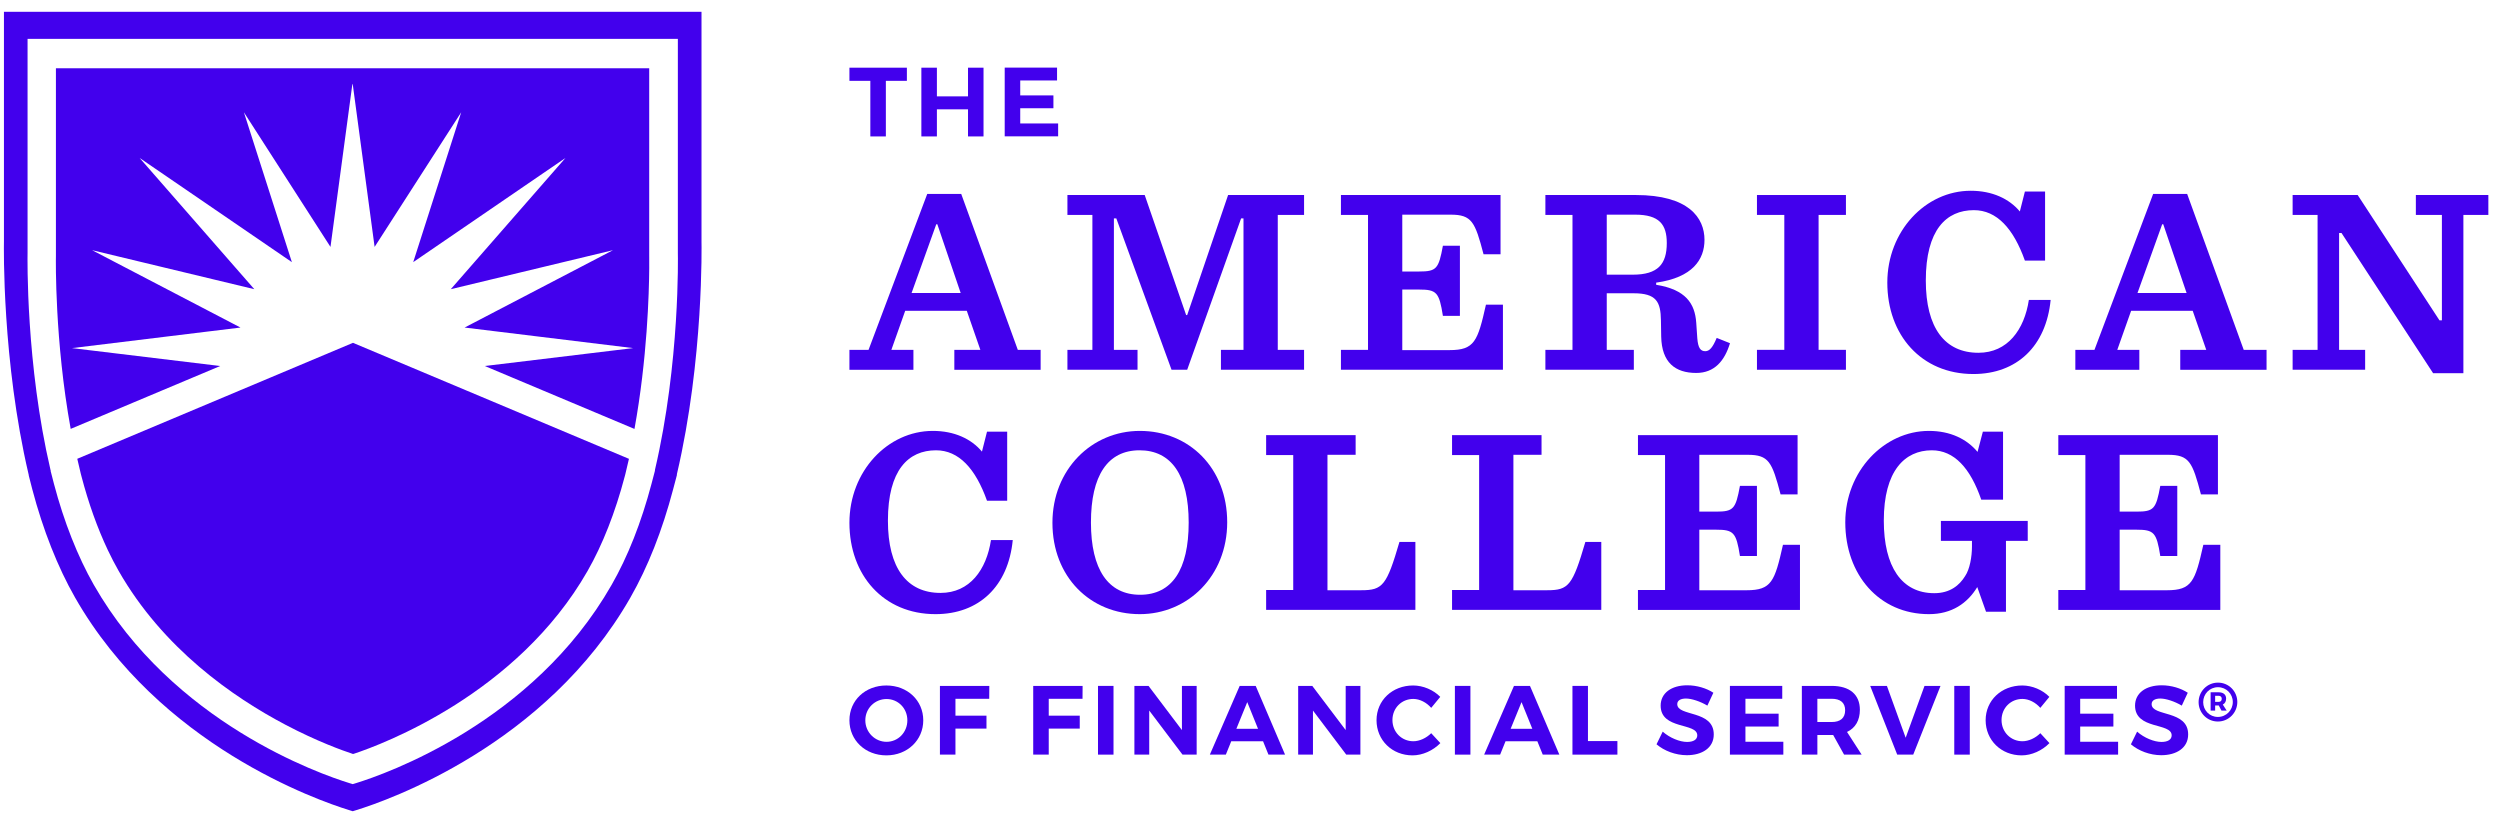 <svg width="161" height="53" viewBox="0 0 161 53" fill="#4200ed" xmlns="http://www.w3.org/2000/svg">
<path d="M55.727 46.389C55.727 47.167 56.354 47.773 57.094 47.773C57.834 47.773 58.434 47.167 58.434 46.389C58.434 45.611 57.834 45.017 57.094 45.017C56.347 45.017 55.727 45.611 55.727 46.389ZM59.458 46.389C59.458 47.666 58.434 48.646 57.081 48.646C55.727 48.646 54.703 47.673 54.703 46.389C54.703 45.1 55.727 44.145 57.081 44.145C58.434 44.145 59.458 45.105 59.458 46.389Z" fill="#4200ed"/>
<path d="M61.531 45.001V46.087H63.529V46.923H61.531V48.598H60.531V44.172H63.712L63.706 45.001H61.531Z" fill="#4200ed"/>
<path d="M67.539 45.001V46.087H69.536V46.923H67.539V48.598H66.539V44.172H69.72L69.714 45.001H67.539Z" fill="#4200ed"/>
<path d="M71.71 44.172H70.711V48.598H71.71V44.172Z" fill="#4200ed"/>
<path d="M76.154 48.598L74.01 45.759V48.598H73.055V44.172H73.966L76.116 47.018V44.172H77.065V48.598H76.154Z" fill="#4200ed"/>
<path d="M80.323 45.216L79.621 46.936H81.018L80.323 45.216ZM79.292 47.738L78.944 48.598H77.914L79.836 44.172H80.867L82.758 48.598H81.689L81.341 47.738H79.292H79.292Z" fill="#4200ed"/>
<path d="M86.699 48.598L84.555 45.759V48.598H83.602V44.172H84.511L86.662 47.018V44.172H87.61V48.598H86.699Z" fill="#4200ed"/>
<path d="M92.752 44.878L92.17 45.586C91.867 45.238 91.43 45.011 91.019 45.011C90.261 45.011 89.673 45.598 89.673 46.371C89.673 47.142 90.261 47.736 91.019 47.736C91.419 47.736 91.854 47.533 92.17 47.218L92.759 47.856C92.29 48.337 91.614 48.646 90.969 48.646C89.648 48.646 88.648 47.666 88.648 46.382C88.648 45.105 89.666 44.145 91.006 44.145C91.646 44.145 92.316 44.429 92.752 44.878" fill="#4200ed"/>
<path d="M94.695 44.172H93.695V48.598H94.695V44.172Z" fill="#4200ed"/>
<path d="M97.987 45.216L97.285 46.936H98.682L97.987 45.216ZM96.956 47.738L96.608 48.598H95.578L97.5 44.172H98.53L100.422 48.598H99.353L99.005 47.738H96.956H96.956Z" fill="#4200ed"/>
<path d="M104.161 47.725V48.598H101.266V44.172H102.264V47.725H104.161Z" fill="#4200ed"/>
<path d="M110.341 44.613L109.955 45.442C109.488 45.164 108.931 44.986 108.577 44.986C108.242 44.986 108.015 45.106 108.015 45.346C108.015 46.162 110.372 45.706 110.366 47.3C110.366 48.166 109.614 48.635 108.634 48.635C107.906 48.635 107.179 48.357 106.68 47.933L107.078 47.117C107.533 47.522 108.179 47.781 108.646 47.781C109.057 47.781 109.304 47.629 109.304 47.357C109.304 46.522 106.946 47.01 106.946 45.442C106.946 44.638 107.635 44.133 108.659 44.133C109.279 44.133 109.899 44.322 110.341 44.613Z" fill="#4200ed"/>
<path d="M112.406 45.001V45.961H114.543V46.789H112.406V47.769H114.847V48.598H111.406V44.172H114.777V45.001H112.406Z" fill="#4200ed"/>
<path d="M117.961 46.498C118.512 46.498 118.827 46.247 118.827 45.74C118.827 45.247 118.512 45.001 117.961 45.001H117.038V46.498H117.961ZM118.056 47.334H117.039V48.598H116.039V44.172H117.961C119.119 44.172 119.776 44.729 119.776 45.709C119.776 46.392 119.485 46.885 118.948 47.138L119.89 48.598H118.759L118.057 47.334H118.056Z" fill="#4200ed"/>
<path d="M122.181 48.598L120.441 44.172H121.517L122.725 47.511L123.938 44.172H124.969L123.212 48.598H122.181Z" fill="#4200ed"/>
<path d="M126.854 44.172H125.855V48.598H126.854V44.172Z" fill="#4200ed"/>
<path d="M131.979 44.878L131.397 45.586C131.093 45.238 130.657 45.011 130.246 45.011C129.488 45.011 128.899 45.598 128.899 46.371C128.899 47.142 129.488 47.736 130.246 47.736C130.645 47.736 131.081 47.533 131.397 47.218L131.985 47.856C131.517 48.337 130.841 48.646 130.195 48.646C128.875 48.646 127.875 47.666 127.875 46.382C127.875 45.105 128.893 44.145 130.233 44.145C130.872 44.145 131.543 44.429 131.979 44.878" fill="#4200ed"/>
<path d="M133.964 45.001V45.961H136.102V46.789H133.964V47.769H136.406V48.598H132.965V44.172H136.335V45.001H133.964Z" fill="#4200ed"/>
<path d="M140.892 44.613L140.507 45.442C140.039 45.164 139.481 44.986 139.128 44.986C138.792 44.986 138.565 45.106 138.565 45.346C138.565 46.162 140.923 45.706 140.917 47.3C140.917 48.166 140.165 48.635 139.185 48.635C138.457 48.635 137.73 48.357 137.23 47.933L137.63 47.117C138.085 47.522 138.73 47.781 139.197 47.781C139.608 47.781 139.855 47.629 139.855 47.357C139.855 46.522 137.497 47.01 137.497 45.442C137.497 44.638 138.186 44.133 139.21 44.133C139.83 44.133 140.45 44.322 140.892 44.613Z" fill="#4200ed"/>
<path d="M142.873 45.202C143.004 45.202 143.081 45.129 143.081 45.004C143.081 44.878 143.004 44.808 142.873 44.808H142.655V45.202H142.873ZM143.148 45.375L143.398 45.762H143.063L142.887 45.431H142.655V45.762H142.364V44.583H142.873C143.184 44.583 143.362 44.731 143.362 44.993C143.362 45.173 143.285 45.305 143.148 45.375ZM143.792 45.21C143.792 44.686 143.376 44.256 142.839 44.256C142.297 44.256 141.885 44.694 141.885 45.218C141.885 45.739 142.293 46.171 142.831 46.171C143.372 46.171 143.792 45.733 143.792 45.21ZM144.083 45.21C144.083 45.891 143.534 46.466 142.831 46.466C142.131 46.466 141.59 45.899 141.59 45.218C141.59 44.536 142.135 43.961 142.839 43.961C143.538 43.961 144.083 44.525 144.083 45.21Z" fill="#4200ed"/>
<path d="M57.049 5.206V8.786H56.05V5.206H54.703V4.359H58.403V5.206H57.049Z" fill="#4200ed"/>
<path d="M62.34 8.786V7.041H60.336V8.786H59.336V4.359H60.336V6.206H62.34V4.359H63.339V8.786H62.34Z" fill="#4200ed"/>
<path d="M65.703 5.182V6.144H67.84V6.971H65.703V7.951H68.144V8.78H64.703V4.354H68.074V5.182H65.703Z" fill="#4200ed"/>
<path d="M58.705 18.871H61.868L60.364 14.441H60.296L58.705 18.871ZM62.262 20.017H58.294L57.404 22.531H58.824V23.814H54.703V22.531H55.934L59.714 12.49H61.903L65.547 22.531H67.017V23.814H61.459V22.531H63.135L62.262 20.017H62.262Z" fill="#4200ed"/>
<path d="M68.742 22.53H70.35V13.841H68.742V12.559H73.719L76.387 20.29H76.455L79.09 12.559H83.982V13.841H82.288V22.53H83.982V23.813H78.628V22.53H80.081V14.063H79.928L76.455 23.813H75.447L71.89 14.063H71.735V22.53H73.257V23.813H68.742V22.53Z" fill="#4200ed"/>
<path d="M86.356 22.53H88.1V13.841H86.356V12.559H96.635V16.373H95.54C94.992 14.286 94.788 13.824 93.419 13.824H90.307V17.485H91.385C92.513 17.485 92.65 17.314 92.923 15.826H94.018V20.341H92.923C92.684 18.818 92.513 18.647 91.385 18.647H90.307V22.547H93.351C94.959 22.547 95.163 21.982 95.695 19.622H96.789V23.813H86.356V22.53H86.356Z" fill="#4200ed"/>
<path d="M105.151 17.689C106.776 17.689 107.341 17.006 107.341 15.654C107.341 14.457 106.861 13.824 105.305 13.824H103.475V17.689H105.151ZM103.475 22.53H105.219V23.813H99.523V22.53H101.268V13.841H99.523V12.559H105.339C108.759 12.559 109.769 14.029 109.769 15.449C109.769 16.698 109.016 17.877 106.656 18.202V18.34C108.554 18.647 109.153 19.537 109.238 20.786L109.307 21.794C109.358 22.41 109.512 22.617 109.82 22.617C110.094 22.617 110.299 22.377 110.556 21.761L111.411 22.102C111.069 23.231 110.419 24.018 109.238 24.018C107.888 24.018 107.015 23.351 106.981 21.676L106.964 20.632C106.947 19.434 106.673 18.887 105.202 18.887H103.475V22.53Z" fill="#4200ed"/>
<path d="M113.148 22.53H114.91V13.841H113.148V12.559H118.878V13.841H117.117V22.53H118.878V23.813H113.148V22.53Z" fill="#4200ed"/>
<path d="M121.543 18.203C121.543 14.884 124.005 12.285 126.914 12.285C128.298 12.285 129.393 12.798 130.078 13.619L130.403 12.336H131.703V16.783H130.403C129.667 14.713 128.589 13.534 127.119 13.534C125.34 13.534 124.022 14.8 124.022 18.066C124.022 21.127 125.254 22.719 127.41 22.719C129.291 22.719 130.368 21.23 130.659 19.314H132.062C131.771 22.291 129.889 24.087 127.085 24.087C123.733 24.087 121.543 21.572 121.543 18.203" fill="#4200ed"/>
<path d="M137.654 18.871H140.817L139.313 14.441H139.245L137.654 18.871ZM141.211 20.017H137.243L136.353 22.531H137.773V23.814H133.652V22.531H134.883L138.663 12.49H140.853L144.496 22.531H145.966V23.814H140.408V22.531H142.083L141.211 20.017Z" fill="#4200ed"/>
<path d="M150.792 15.004H150.638V22.53H152.315V23.812H147.645V22.53H149.252V13.841H147.645V12.559H151.834L157.102 20.631H157.258V13.841H155.581V12.559H160.25V13.841H158.642V24.035H156.693L150.792 15.004Z" fill="#4200ed"/>
<path d="M54.703 33.668C54.703 30.349 57.165 27.75 60.074 27.75C61.459 27.75 62.553 28.263 63.238 29.084L63.563 27.801H64.863V32.248H63.563C62.827 30.178 61.749 28.999 60.279 28.999C58.5 28.999 57.182 30.265 57.182 33.531C57.182 36.592 58.414 38.184 60.57 38.184C62.452 38.184 63.528 36.695 63.819 34.779H65.222C64.931 37.756 63.049 39.551 60.245 39.551C56.893 39.551 54.703 37.037 54.703 33.668Z" fill="#4200ed"/>
<path d="M76.551 33.651C76.551 30.606 75.439 28.999 73.387 28.999C71.335 28.999 70.257 30.623 70.257 33.651C70.257 36.678 71.37 38.303 73.421 38.303C75.474 38.303 76.551 36.695 76.551 33.651ZM67.777 33.668C67.777 30.231 70.309 27.75 73.404 27.75C76.585 27.75 79.032 30.144 79.032 33.634C79.032 37.089 76.5 39.551 73.404 39.551C70.223 39.551 67.777 37.157 67.777 33.668Z" fill="#4200ed"/>
<path d="M87.303 28.023V29.289H85.489V38.011H87.678C89.047 38.011 89.304 37.704 90.125 34.899H91.151V39.277H81.539V37.995H83.284V29.306H81.539V28.023H87.303H87.303Z" fill="#4200ed"/>
<path d="M99.275 28.023V29.289H97.463V38.011H99.651C101.02 38.011 101.276 37.704 102.098 34.899H103.123V39.277H93.512V37.995H95.256V29.306H93.512V28.023H99.275H99.275Z" fill="#4200ed"/>
<path d="M105.485 37.995H107.229V29.306H105.485V28.023H115.764V31.838H114.669C114.121 29.751 113.916 29.289 112.549 29.289H109.436V32.949H110.513C111.642 32.949 111.779 32.778 112.052 31.291H113.147V35.806H112.052C111.813 34.283 111.642 34.112 110.513 34.112H109.436V38.012H112.48C114.087 38.012 114.292 37.447 114.823 35.087H115.918V39.278H105.484V37.995H105.485Z" fill="#4200ed"/>
<path d="M124.224 39.551C121.026 39.551 118.836 37.02 118.836 33.634C118.836 30.349 121.333 27.75 124.224 27.75C125.61 27.75 126.669 28.28 127.354 29.102L127.696 27.801H128.996V32.18H127.593C126.892 30.144 125.848 28.999 124.412 28.999C122.667 28.999 121.317 30.315 121.317 33.531C121.317 36.49 122.462 38.201 124.566 38.201C125.591 38.201 126.19 37.687 126.55 37.106C126.857 36.661 126.994 35.84 126.994 35.207V34.832H124.994V33.548H130.586V34.832H129.184V39.397H127.901L127.336 37.807C126.704 38.851 125.694 39.551 124.224 39.551" fill="#4200ed"/>
<path d="M132.555 37.995H134.299V29.306H132.555V28.023H142.835V31.838H141.74C141.192 29.751 140.987 29.289 139.618 29.289H136.506V32.949H137.584C138.713 32.949 138.849 32.778 139.122 31.291H140.217V35.806H139.122C138.883 34.283 138.712 34.112 137.584 34.112H136.506V38.012H139.55C141.158 38.012 141.363 37.447 141.894 35.087H142.988V39.278H132.555V37.995H132.555Z" fill="#4200ed"/>
<path d="M4.637 22.418L15.487 21.094L5.93 16.111L16.378 18.624L8.99 10.171L18.797 16.882L15.707 7.231L21.283 15.901L22.696 5.393L22.704 5.455L22.712 5.393L24.125 15.901L29.701 7.231L26.611 16.882L36.418 10.171L29.03 18.624L39.478 16.111L29.92 21.094L40.771 22.418L31.22 23.571L40.86 27.623C41.682 23.093 41.8 18.887 41.811 17.246C41.81 17.185 41.81 17.141 41.81 17.138V16.535L41.809 16.523V4.398H3.601V16.493C3.595 16.748 3.522 21.946 4.552 27.62L14.181 23.571L4.637 22.418Z" fill="#4200ed"/>
<path d="M22.732 22.078L15.396 25.164L4.977 29.546C5.051 29.871 5.124 30.195 5.205 30.518L5.249 30.684C5.698 32.402 6.276 34.015 6.944 35.426C7.167 35.897 7.4 36.344 7.641 36.767C10.494 41.761 14.998 44.894 18.395 46.68C20.431 47.752 22.07 48.337 22.714 48.55L22.736 48.557L22.813 48.535C24.614 47.937 33.309 44.701 37.841 36.767C38.804 35.084 39.63 32.98 40.232 30.686L40.276 30.519V30.518C40.357 30.196 40.431 29.872 40.504 29.549L30.076 25.164L22.732 22.078Z" fill="#4200ed"/>
<path d="M42.18 30.256L42.176 30.325L41.954 31.168C41.3 33.643 40.438 35.832 39.386 37.67C34.314 46.55 24.792 49.858 22.935 50.431L22.716 50.498L22.497 50.431C20.64 49.858 11.118 46.55 6.045 37.67C5.008 35.852 4.119 33.605 3.477 31.169L3.262 30.333L3.27 30.33L3.251 30.256C1.661 23.455 1.77 16.579 1.775 16.288V2.502H43.654V16.314C43.657 16.384 43.799 23.335 42.18 30.256ZM45.177 15.573V0.758H0.254V15.546C0.247 15.858 0.13 23.234 1.837 30.529L1.856 30.608L1.849 30.612L2.079 31.509C2.767 34.122 3.72 36.532 4.834 38.482C10.275 48.009 20.489 51.555 22.481 52.17L22.716 52.243L22.951 52.17C24.944 51.555 35.157 48.007 40.598 38.482C41.725 36.509 42.652 34.163 43.351 31.507L43.59 30.603L43.594 30.529C45.331 23.105 45.178 15.649 45.177 15.573Z" fill="#4200ed"/>
</svg>
